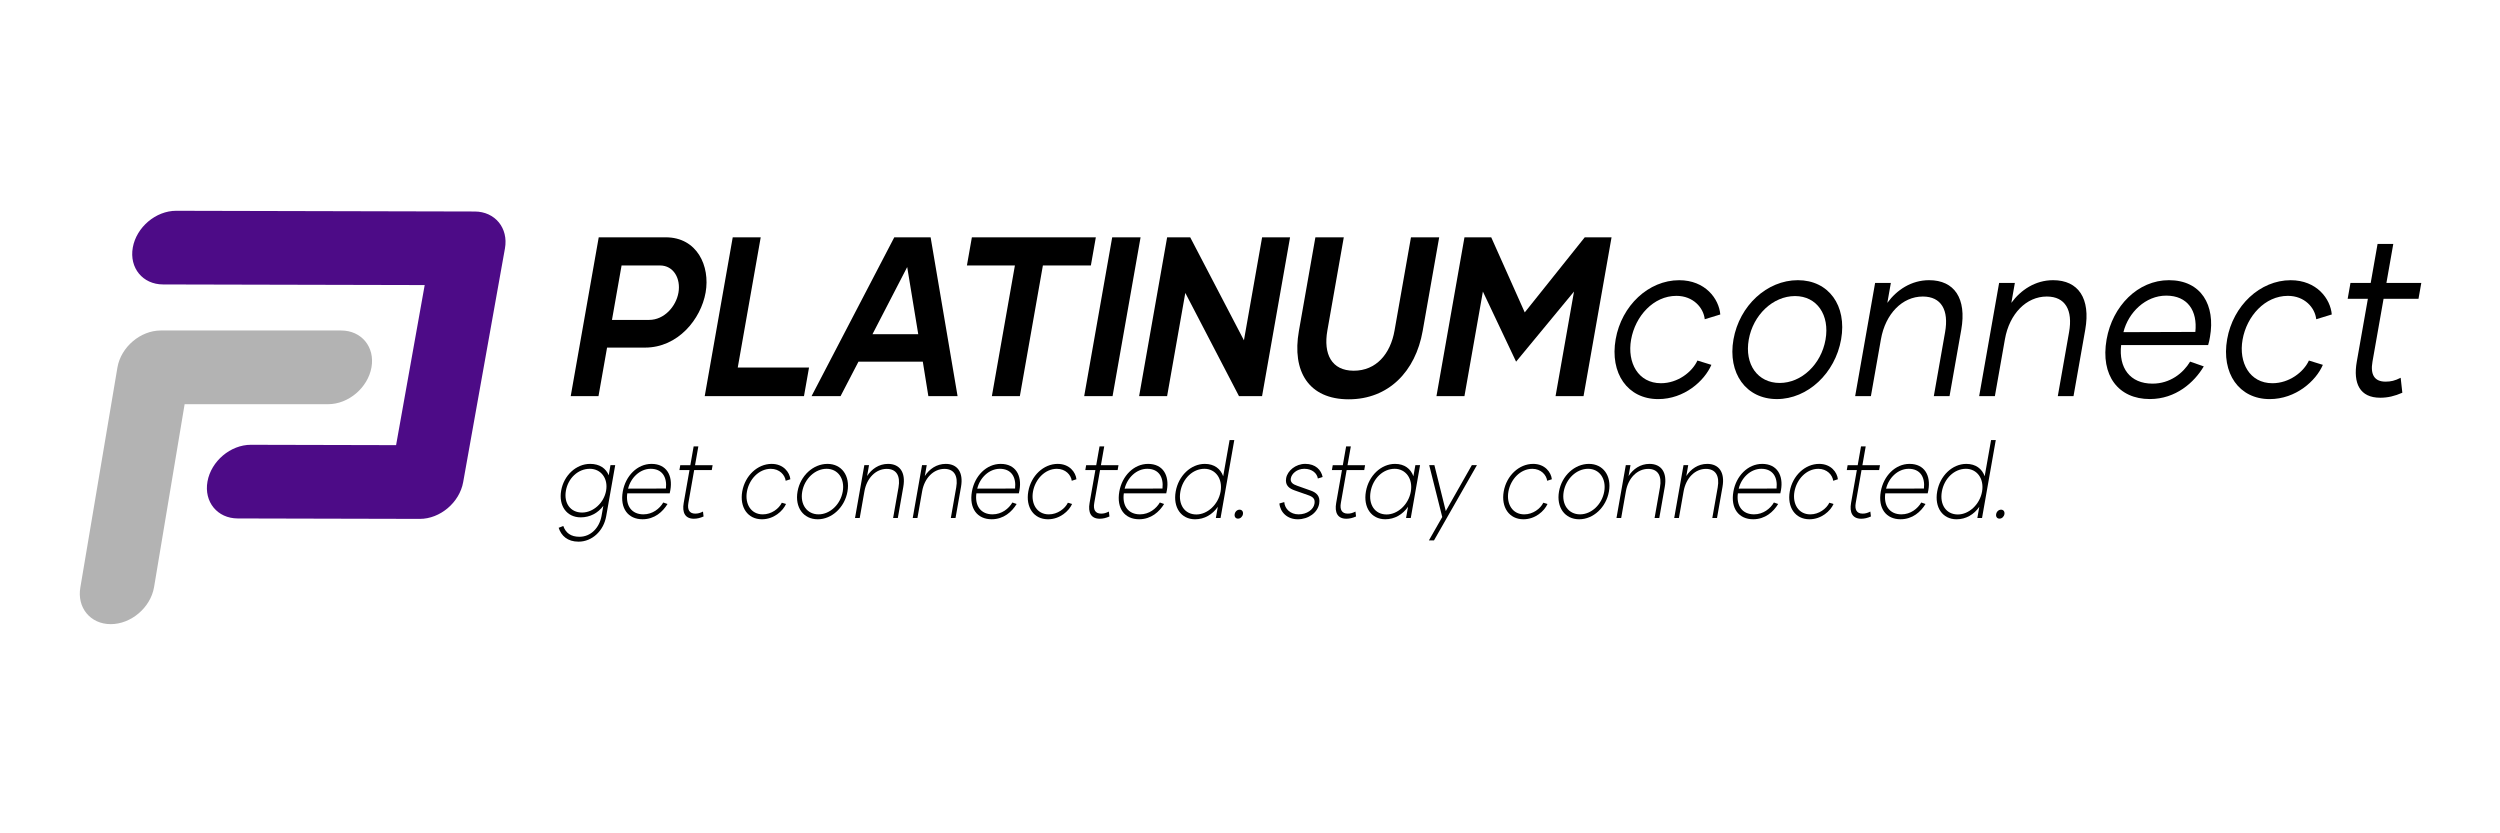 <?xml version="1.0" encoding="utf-8"?>
<!-- Generator: Adobe Illustrator 25.2.0, SVG Export Plug-In . SVG Version: 6.00 Build 0)  -->
<svg version="1.1" id="Layer_1" xmlns="http://www.w3.org/2000/svg" xmlns:xlink="http://www.w3.org/1999/xlink" x="0px" y="0px"
	 viewBox="0 0 1080 360" style="enable-background:new 0 0 1080 360;" xml:space="preserve">
<style type="text/css">
	.st0{fill:#B3B3B3;}
	.st1{fill:#4D0B87;}
</style>
<g>
	<path d="M304.83,126.34c-2.04,11.57-11.96,23.82-26.17,23.82h-16.41l-3.7,20.97h-12l12.1-68.61h28.94
		C301.18,102.52,306.84,114.97,304.83,126.34z M293.09,126.44c1.07-6.08-2.08-11.76-7.98-11.76h-16.59l-4.15,23.52h16.06
		C286.95,138.2,292.03,132.41,293.09,126.44z"/>
	<path d="M349.5,158.78l-2.18,12.35h-42.88l12.1-68.61h12.09l-9.92,56.26H349.5z"/>
	<path d="M398.65,156.23h-27.79l-7.74,14.9h-12.53l35.74-68.61h15.7l11.64,68.61h-12.62L398.65,156.23z M396.68,144.37l-4.77-29.01
		l-15,29.01H396.68z"/>
	<path d="M471.26,114.67h-20.73l-9.95,56.45h-12.09l9.95-56.45h-20.73l2.14-12.15h53.55L471.26,114.67z"/>
	<path d="M480.47,102.52h12.26l-12.1,68.61h-12.26L480.47,102.52z"/>
	<path d="M557.31,102.52l-12.1,68.61h-9.97l-23.19-44.59l-7.86,44.59h-12.09l12.1-68.61h9.97l23.21,44.5l7.85-44.5H557.31z"/>
	<path d="M621.73,102.52L614.59,143c-3.08,17.45-14.73,29.5-31.94,29.5c-17.29,0-24.61-12.05-21.53-29.5l7.13-40.48h12.27
		l-7.1,40.28c-1.78,10.09,1.79,17.35,11.4,17.35c9.7,0,15.84-7.25,17.62-17.35l7.1-40.28H621.73z"/>
	<path d="M696.19,102.52l-12.1,68.61h-12.09l7.97-45.18l-25.02,30.29l-14.34-30.29l-7.97,45.18h-12.09l12.1-68.61h11.56l14.48,32.44
		l25.92-32.44H696.19z"/>
	<path d="M697.97,146.53c2.56-14.51,14.2-25.48,27.43-25.48c11.29,0,17.2,8.04,17.77,14.8l-6.72,2.06c-0.53-5-5.01-10.1-12.25-10.1
		c-9.88,0-17.77,8.72-19.57,18.92c-1.75,9.9,3.03,18.82,12.91,18.82c7.23,0,13.46-4.8,15.75-9.8l6.03,1.86
		c-2.99,6.96-11.7,14.8-22.99,14.8C703.11,172.4,695.38,161.23,697.97,146.53z"/>
	<path d="M748.86,146.62c2.58-14.6,14.48-25.58,27.81-25.58c13.32,0,21.27,10.98,18.69,25.58c-2.57,14.6-14.42,25.78-27.74,25.78
		C754.29,172.4,746.29,161.23,748.86,146.62z M788.63,146.72c1.88-10.68-3.74-18.82-13.18-18.82c-9.53,0-18.11,8.14-19.99,18.82
		c-1.88,10.68,3.85,18.72,13.37,18.72C778.28,165.44,786.75,157.41,788.63,146.72z"/>
	<path d="M847.27,142.41l-5.07,28.72h-6.79l4.87-27.64c1.68-9.51-1.61-15.39-9.64-15.39c-8.82,0-16.13,7.45-18.07,18.43l-4.34,24.6
		h-6.8l8.62-48.91h6.8l-1.52,8.62c4.07-5.59,10.37-9.8,18.05-9.8C844.33,121.04,849.64,128.98,847.27,142.41z"/>
	<path d="M900.83,142.41l-5.07,28.72h-6.79l4.87-27.64c1.68-9.51-1.61-15.39-9.64-15.39c-8.82,0-16.13,7.45-18.07,18.43l-4.34,24.6
		H855l8.62-48.91h6.8l-1.52,8.62c4.07-5.59,10.37-9.8,18.05-9.8C897.89,121.04,903.19,128.98,900.83,142.41z"/>
	<path d="M910.05,146.62c2.54-14.41,13.51-25.58,26.92-25.58c14.03,0,20.14,10.88,17.74,24.5c-0.24,1.37-0.4,2.26-0.8,3.53h-37.58
		c-1.11,9.8,3.77,16.66,13.56,16.66c7.58,0,13.24-4.51,16.24-9.51l5.9,2.06c-4.14,6.96-12.1,14.11-23.31,14.11
		C915.22,172.4,907.29,162.31,910.05,146.62z M948.39,143.39c0.98-9.12-3.33-15.68-12.59-15.68c-8.91,0-16.36,7.25-18.48,15.78
		L948.39,143.39z"/>
	<path d="M962.13,146.53c2.56-14.51,14.2-25.48,27.43-25.48c11.29,0,17.2,8.04,17.77,14.8l-6.72,2.06c-0.53-5-5.01-10.1-12.25-10.1
		c-9.88,0-17.77,8.72-19.57,18.92c-1.75,9.9,3.03,18.82,12.91,18.82c7.23,0,13.46-4.8,15.75-9.8l6.03,1.86
		c-2.99,6.96-11.7,14.8-22.99,14.8C967.27,172.4,959.54,161.23,962.13,146.53z"/>
	<path d="M1037.81,169.66c-3.35,1.47-6.29,2.16-9.55,2.16c-8.82,0-11.79-6.18-10.13-15.58l4.79-27.15h-8.73l1.21-6.86h8.74
		l2.97-16.86h6.79l-2.97,16.86H1046l-1.21,6.86h-15.09l-4.79,27.15c-0.97,5.49,0.77,8.63,5.63,8.63c2.29,0,4.04-0.39,6.55-1.67
		L1037.81,169.66z"/>
</g>
<g>
	<path d="M265.77,200.95l-3.9,22.08c-1.1,6.27-6.04,10.97-11.93,10.97c-4.77,0-7.47-2.53-8.6-5.99l2-0.78
		c1.05,3,3.28,4.66,6.98,4.66c4.97,0,8.57-3.92,9.52-8.85l0.8-4.52c-2.24,3.05-5.69,4.98-9.76,4.98c-6.05,0-9.61-4.98-8.45-11.57
		c1.16-6.59,6.47-11.53,12.52-11.53c4.07,0,6.83,1.93,8.01,4.93l0.77-4.38H265.77z M261.84,211.97c0.94-5.35-2.27-9.45-7.04-9.45
		c-5.1,0-9.38,4.06-10.33,9.45c-0.94,5.35,1.9,9.45,7,9.45C256.23,221.42,260.89,217.32,261.84,211.97z"/>
	<path d="M269.04,212.34c1.18-6.73,6.25-11.94,12.43-11.94c6.47,0,9.24,5.02,8.12,11.34c-0.1,0.55-0.15,0.83-0.28,1.38h-18.33
		c-0.75,5.44,1.96,9.08,6.98,9.08c3.98,0,7.03-2.49,8.57-5.12l1.84,0.64c-2.05,3.37-5.6,6.6-10.79,6.6
		C271.44,224.33,267.74,219.72,269.04,212.34z M287.68,211.05c0.55-5.03-1.69-8.53-6.58-8.53c-4.68,0-8.65,3.92-9.76,8.57
		L287.68,211.05z"/>
	<path d="M299.88,203.07l-2.5,14.2c-0.52,2.91,0.43,4.61,2.96,4.61c1.16,0,2.03-0.23,3.35-0.88l0.25,2.12
		c-1.48,0.64-2.78,0.97-4.19,0.97c-3.82,0-5.12-2.72-4.39-6.82l2.5-14.2h-4.35l0.37-2.12h4.35l1.43-8.12h2.03l-1.43,8.12h7.59
		l-0.37,2.12H299.88z"/>
	<path d="M320.65,212.29c1.2-6.78,6.57-11.89,12.71-11.89c5.1,0,7.77,3.64,8.08,6.64l-2.02,0.65c-0.34-2.54-2.7-5.16-6.43-5.16
		c-5.18,0-9.39,4.56-10.32,9.86c-0.92,5.21,1.67,9.82,6.85,9.82c3.73,0,6.98-2.44,8.23-5.03l1.81,0.55
		c-1.38,3.09-5.31,6.6-10.41,6.6C323,224.33,319.45,219.12,320.65,212.29z"/>
	<path d="M344.54,212.34c1.2-6.83,6.75-11.94,12.93-11.94c6.13,0,9.84,5.12,8.64,11.94c-1.2,6.82-6.72,11.99-12.85,11.99
		C347.06,224.33,343.33,219.16,344.54,212.34z M364.06,212.38c0.98-5.58-2.08-9.86-6.97-9.86c-4.98,0-9.55,4.29-10.53,9.86
		c-0.98,5.58,2.08,9.82,7.06,9.82C358.51,222.21,363.07,217.96,364.06,212.38z"/>
	<path d="M390.23,210.31l-2.37,13.46h-2.03l2.33-13.23c0.88-4.98-0.92-7.98-5.1-7.98c-4.68,0-8.61,3.92-9.62,9.64l-2.04,11.57h-2.03
		l4.02-22.82h2.03l-0.83,4.7c1.94-3,5.07-5.25,9.05-5.25C388.65,200.4,391.34,203.99,390.23,210.31z"/>
	<path d="M415.16,210.31l-2.37,13.46h-2.03l2.33-13.23c0.88-4.98-0.92-7.98-5.1-7.98c-4.68,0-8.61,3.92-9.62,9.64l-2.04,11.57h-2.03
		l4.02-22.82h2.03l-0.83,4.7c1.94-3,5.07-5.25,9.05-5.25C413.58,200.4,416.27,203.99,415.16,210.31z"/>
	<path d="M419.87,212.34c1.18-6.73,6.25-11.94,12.43-11.94c6.47,0,9.24,5.02,8.12,11.34c-0.1,0.55-0.15,0.83-0.28,1.38H421.8
		c-0.75,5.44,1.96,9.08,6.98,9.08c3.98,0,7.03-2.49,8.57-5.12l1.84,0.64c-2.05,3.37-5.6,6.6-10.79,6.6
		C422.27,224.33,418.57,219.72,419.87,212.34z M438.51,211.05c0.55-5.03-1.69-8.53-6.58-8.53c-4.68,0-8.65,3.92-9.76,8.57
		L438.51,211.05z"/>
	<path d="M444.23,212.29c1.2-6.78,6.57-11.89,12.71-11.89c5.1,0,7.77,3.64,8.08,6.64l-2.02,0.65c-0.34-2.54-2.7-5.16-6.43-5.16
		c-5.18,0-9.39,4.56-10.32,9.86c-0.92,5.21,1.67,9.82,6.85,9.82c3.73,0,6.98-2.44,8.23-5.03l1.81,0.55
		c-1.38,3.09-5.31,6.6-10.41,6.6C446.58,224.33,443.02,219.12,444.23,212.29z"/>
	<path d="M475.22,203.07l-2.5,14.2c-0.52,2.91,0.43,4.61,2.96,4.61c1.16,0,2.03-0.23,3.35-0.88l0.25,2.12
		c-1.48,0.64-2.78,0.97-4.19,0.97c-3.82,0-5.12-2.72-4.39-6.82l2.5-14.2h-4.35l0.37-2.12h4.35l1.43-8.12h2.03l-1.43,8.12h7.59
		l-0.37,2.12H475.22z"/>
	<path d="M483.55,212.34c1.18-6.73,6.25-11.94,12.43-11.94c6.47,0,9.24,5.02,8.12,11.34c-0.1,0.55-0.15,0.83-0.28,1.38h-18.33
		c-0.75,5.44,1.96,9.08,6.98,9.08c3.98,0,7.04-2.49,8.58-5.12l1.84,0.64c-2.05,3.37-5.6,6.6-10.79,6.6
		C485.95,224.33,482.25,219.72,483.55,212.34z M502.19,211.05c0.55-5.03-1.69-8.53-6.58-8.53c-4.68,0-8.65,3.92-9.76,8.57
		L502.19,211.05z"/>
	<path d="M533.21,190.12l-5.93,33.66h-2.03l0.85-4.84c-2.29,3.32-5.77,5.39-9.83,5.39c-6.05,0-9.58-5.16-8.37-11.99
		c1.2-6.83,6.54-11.94,12.59-11.94c4.07,0,6.8,2.12,7.93,5.35l2.76-15.63H533.21z M527.29,212.38c0.98-5.58-2.2-9.86-6.97-9.86
		c-5.1,0-9.41,4.24-10.4,9.86c-0.98,5.58,1.82,9.87,6.92,9.87C521.61,222.25,526.31,217.96,527.29,212.38z"/>
	<path d="M533.38,222.11c0.19-1.11,1.08-1.93,2.12-1.93c1.04,0,1.64,0.83,1.45,1.93c-0.2,1.11-1.09,1.94-2.13,1.94
		C533.79,224.05,533.19,223.22,533.38,222.11z"/>
	<path d="M552.7,217.5l2.1-0.6c0.22,2.95,2.67,5.3,6.19,5.3c3.61,0,6.42-2.08,6.85-4.52c0.37-2.07-0.47-3-2.73-3.78l-5.78-2.03
		c-2.23-0.78-4.28-2.07-3.71-5.3s4.12-6.18,8.26-6.18c4.44,0,6.88,2.63,7.5,5.67l-2.06,0.65c-0.36-2.21-2.42-4.19-5.86-4.19
		c-3.27,0-5.49,2.21-5.82,4.1c-0.31,1.75,0.87,2.58,2.75,3.23l5.85,2.08c2.38,0.83,4.23,2.35,3.65,5.67
		c-0.68,3.83-4.59,6.73-9.28,6.73C556.14,224.33,553.06,221.33,552.7,217.5z"/>
	<path d="M581.75,203.07l-2.5,14.2c-0.52,2.91,0.43,4.61,2.96,4.61c1.16,0,2.03-0.23,3.35-0.88l0.25,2.12
		c-1.48,0.64-2.78,0.97-4.19,0.97c-3.82,0-5.12-2.72-4.39-6.82l2.5-14.2h-4.35l0.37-2.12h4.35l1.43-8.12h2.03l-1.43,8.12h7.59
		l-0.37,2.12H581.75z"/>
	<path d="M590.07,212.34c1.2-6.83,6.54-11.94,12.59-11.94c4.07,0,6.8,2.12,7.93,5.35l0.85-4.8h2.03l-4.02,22.82h-2.03l0.85-4.84
		c-2.29,3.32-5.77,5.39-9.83,5.39C592.39,224.33,588.87,219.16,590.07,212.34z M609.47,212.38c0.98-5.58-2.2-9.86-6.97-9.86
		c-5.1,0-9.41,4.24-10.4,9.86c-0.98,5.58,1.82,9.87,6.92,9.87C603.79,222.25,608.49,217.96,609.47,212.38z"/>
	<path d="M638.03,200.95l-18.54,32.5h-2.2l5.76-10.1l-5.63-22.4h2.24l4.92,19.83l11.25-19.83H638.03z"/>
	<path d="M649.61,212.29c1.2-6.78,6.57-11.89,12.71-11.89c5.1,0,7.77,3.64,8.08,6.64l-2.02,0.65c-0.34-2.54-2.7-5.16-6.43-5.16
		c-5.18,0-9.39,4.56-10.32,9.86c-0.92,5.21,1.67,9.82,6.85,9.82c3.73,0,6.98-2.44,8.23-5.03l1.81,0.55
		c-1.38,3.09-5.31,6.6-10.41,6.6C651.96,224.33,648.4,219.12,649.61,212.29z"/>
	<path d="M673.49,212.34c1.2-6.83,6.75-11.94,12.93-11.94c6.13,0,9.84,5.12,8.64,11.94c-1.2,6.82-6.72,11.99-12.85,11.99
		C676.02,224.33,672.29,219.16,673.49,212.34z M693.02,212.38c0.98-5.58-2.08-9.86-6.97-9.86c-4.98,0-9.55,4.29-10.53,9.86
		c-0.98,5.58,2.08,9.82,7.06,9.82C687.47,222.21,692.03,217.96,693.02,212.38z"/>
	<path d="M719.18,210.31l-2.37,13.46h-2.03l2.33-13.23c0.88-4.98-0.92-7.98-5.1-7.98c-4.68,0-8.61,3.92-9.62,9.64l-2.04,11.57h-2.03
		l4.02-22.82h2.03l-0.83,4.7c1.94-3,5.07-5.25,9.05-5.25C717.61,200.4,720.3,203.99,719.18,210.31z"/>
	<path d="M744.12,210.31l-2.37,13.46h-2.03l2.33-13.23c0.88-4.98-0.92-7.98-5.1-7.98c-4.68,0-8.61,3.92-9.62,9.64l-2.04,11.57h-2.03
		l4.02-22.82h2.03l-0.83,4.7c1.94-3,5.07-5.25,9.05-5.25C742.54,200.4,745.23,203.99,744.12,210.31z"/>
	<path d="M748.83,212.34c1.18-6.73,6.25-11.94,12.43-11.94c6.47,0,9.24,5.02,8.12,11.34c-0.1,0.55-0.15,0.83-0.28,1.38h-18.33
		c-0.75,5.44,1.96,9.08,6.98,9.08c3.98,0,7.04-2.49,8.58-5.12l1.84,0.64c-2.05,3.37-5.6,6.6-10.79,6.6
		C751.23,224.33,747.53,219.72,748.83,212.34z M767.47,211.05c0.55-5.03-1.69-8.53-6.58-8.53c-4.68,0-8.65,3.92-9.76,8.57
		L767.47,211.05z"/>
	<path d="M773.18,212.29c1.2-6.78,6.57-11.89,12.71-11.89c5.1,0,7.77,3.64,8.08,6.64l-2.02,0.65c-0.34-2.54-2.7-5.16-6.43-5.16
		c-5.18,0-9.39,4.56-10.32,9.86c-0.92,5.21,1.67,9.82,6.85,9.82c3.73,0,6.98-2.44,8.23-5.03l1.81,0.55
		c-1.38,3.09-5.31,6.6-10.41,6.6C775.54,224.33,771.98,219.12,773.18,212.29z"/>
	<path d="M804.18,203.07l-2.5,14.2c-0.52,2.91,0.43,4.61,2.96,4.61c1.16,0,2.03-0.23,3.35-0.88l0.25,2.12
		c-1.48,0.64-2.78,0.97-4.19,0.97c-3.82,0-5.12-2.72-4.39-6.82l2.5-14.2h-4.35l0.37-2.12h4.35l1.43-8.12h2.03l-1.43,8.12h7.59
		l-0.37,2.12H804.18z"/>
	<path d="M812.5,212.34c1.18-6.73,6.25-11.94,12.43-11.94c6.47,0,9.24,5.02,8.12,11.34c-0.1,0.55-0.15,0.83-0.28,1.38h-18.33
		c-0.75,5.44,1.96,9.08,6.98,9.08c3.98,0,7.03-2.49,8.57-5.12l1.84,0.64c-2.05,3.37-5.6,6.6-10.79,6.6
		C814.91,224.33,811.2,219.72,812.5,212.34z M831.14,211.05c0.55-5.03-1.69-8.53-6.58-8.53c-4.68,0-8.65,3.92-9.76,8.57
		L831.14,211.05z"/>
	<path d="M862.17,190.12l-5.93,33.66h-2.03l0.85-4.84c-2.29,3.32-5.77,5.39-9.83,5.39c-6.05,0-9.58-5.16-8.37-11.99
		c1.2-6.83,6.54-11.94,12.59-11.94c4.07,0,6.8,2.12,7.93,5.35l2.76-15.63H862.17z M856.25,212.38c0.98-5.58-2.2-9.86-6.97-9.86
		c-5.1,0-9.41,4.24-10.4,9.86c-0.98,5.58,1.82,9.87,6.92,9.87C850.57,222.25,855.26,217.96,856.25,212.38z"/>
	<path d="M862.34,222.11c0.19-1.11,1.08-1.93,2.12-1.93c1.04,0,1.64,0.83,1.45,1.93c-0.2,1.11-1.09,1.94-2.13,1.94
		C862.74,224.05,862.14,223.22,862.34,222.11z"/>
</g>
<path class="st0" d="M47.83,269.63c-8.79,0-14.66-7.13-13.11-15.92l16.02-95.02c1.55-8.79,9.93-15.92,18.72-15.92h77.91
	c8.79,0,14.66,7.13,13.11,15.92c-1.55,8.79-9.93,15.92-18.72,15.92h-62l-13.22,79.11C65,262.51,56.62,269.63,47.83,269.63z"/>
<path class="st1" d="M181.33,224.16l-78.63-0.19c-8.79-0.02-14.64-7.16-13.07-15.95c1.57-8.79,9.97-15.89,18.76-15.87l62.72,0.15
	l12.36-69.15l-113.03-0.27c-8.79-0.02-14.64-7.16-13.07-15.95s9.97-15.89,18.76-15.87l128.94,0.31c8.79,0.02,14.64,7.16,13.07,15.95
	l-18.05,100.97C198.52,217.07,190.12,224.18,181.33,224.16z"/>
</svg>
